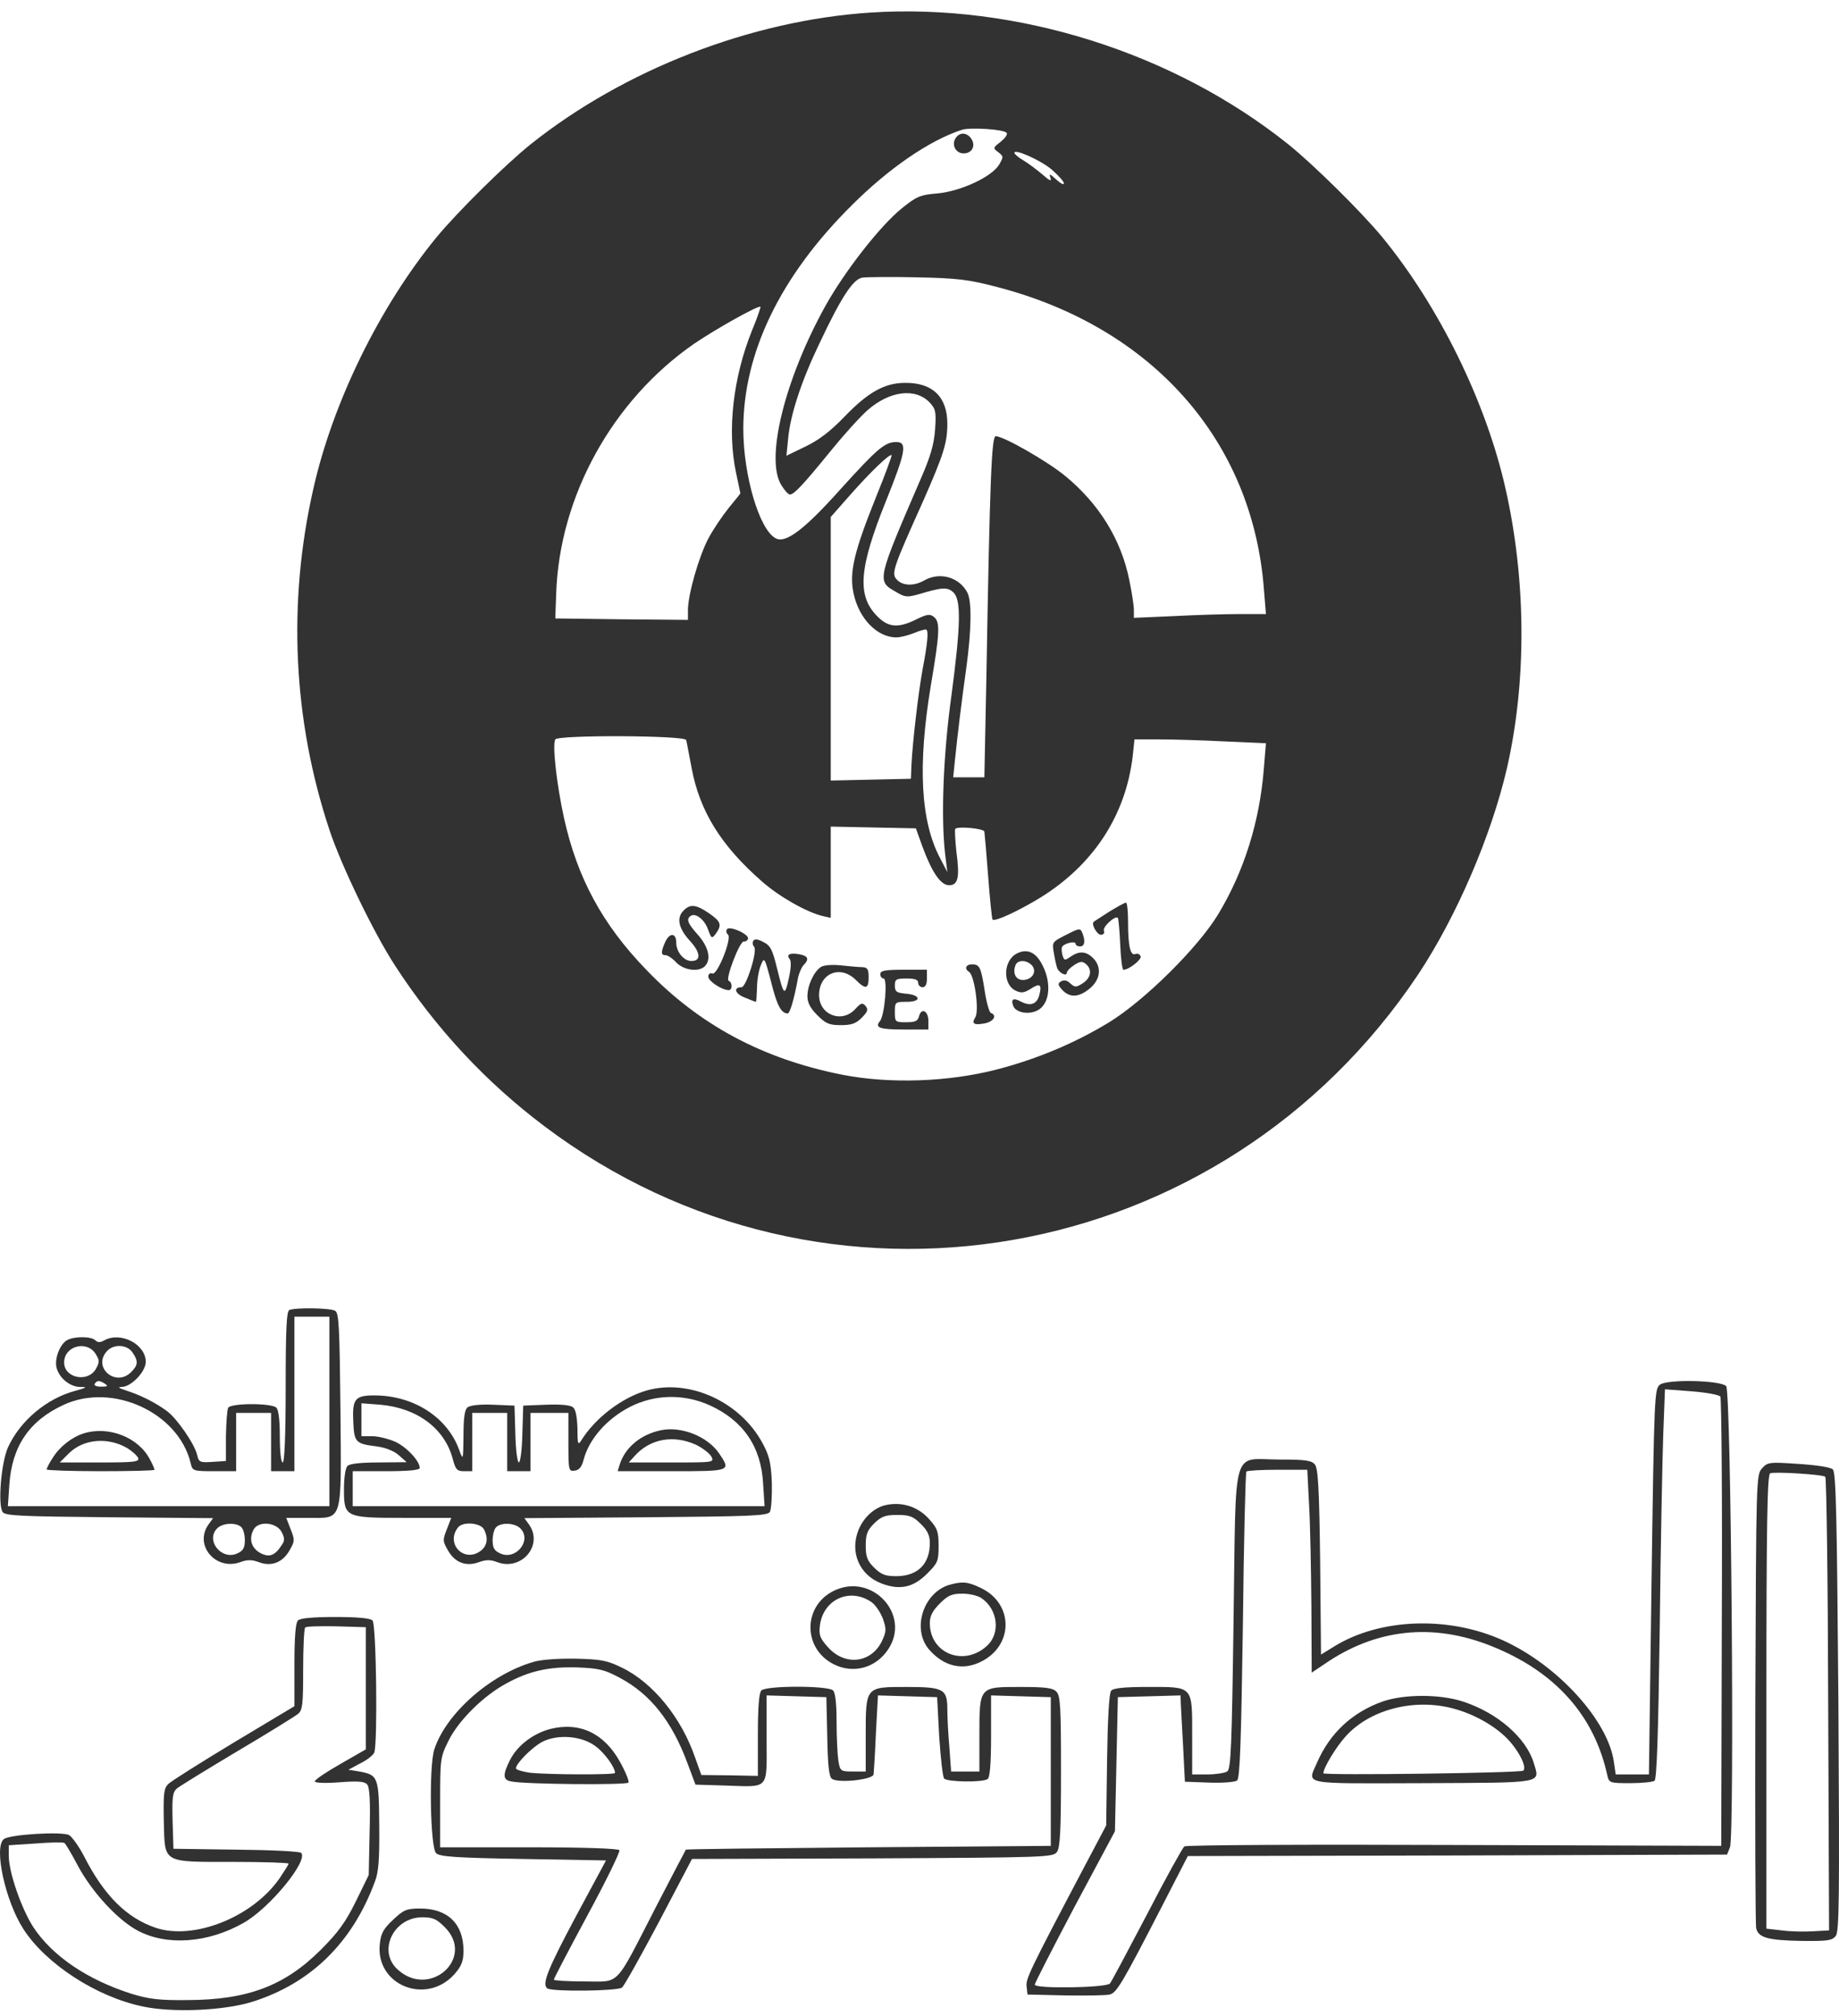 <svg width="73" height="80" viewBox="0 0 73 80" fill="none" xmlns="http://www.w3.org/2000/svg">
<path d="M34.539 0.5C29.795 0.812 24.773 2.768 21.059 5.73C20.053 6.54 18.178 8.391 17.334 9.409C15.077 12.163 13.215 15.947 12.439 19.395C11.41 23.919 11.629 28.57 13.076 32.932C13.55 34.367 14.858 37.063 15.691 38.336C17.299 40.812 19.289 42.952 21.615 44.699C32.746 53.088 48.505 50.346 56.303 38.66C57.819 36.369 59.196 33.175 59.821 30.479C60.607 27.031 60.584 23.028 59.763 19.395C58.988 15.947 57.125 12.163 54.868 9.409C54.024 8.391 52.149 6.54 51.143 5.73C46.572 2.074 40.347 0.118 34.539 0.5ZM39.954 5.267C40.012 5.325 39.908 5.475 39.723 5.626C39.41 5.869 39.41 5.88 39.63 6.042C39.838 6.204 39.838 6.227 39.665 6.528C39.376 7.014 38.161 7.581 37.235 7.674C36.529 7.732 36.39 7.789 35.789 8.275C34.932 8.97 33.521 10.775 32.746 12.175C31.149 15.067 30.374 18.203 31.01 19.244C31.137 19.453 31.288 19.626 31.357 19.626C31.519 19.626 31.878 19.244 32.989 17.879C33.486 17.266 34.134 16.548 34.435 16.282C35.314 15.507 36.344 15.38 36.911 15.981C37.142 16.236 37.166 16.34 37.119 17.046C37.073 17.659 36.934 18.134 36.506 19.105C34.817 23.016 34.805 23.062 35.546 23.479C35.928 23.71 36.008 23.71 36.471 23.583C37.397 23.305 37.605 23.294 37.837 23.502C38.161 23.791 38.138 24.81 37.767 27.61C37.443 29.935 37.351 32.4 37.513 33.858L37.605 34.61L37.328 34.078C36.541 32.608 36.425 30.387 36.946 27.228C37.304 25.122 37.328 24.682 37.073 24.486C36.923 24.358 36.807 24.37 36.379 24.578C35.661 24.937 35.268 24.902 34.84 24.474C34.007 23.653 34.088 22.565 35.175 19.869C35.962 17.914 36.02 17.543 35.58 17.543C35.129 17.543 34.84 17.786 33.382 19.395C31.924 21.026 31.184 21.581 30.79 21.362C30.142 21.026 29.506 18.862 29.506 17.023C29.506 14.003 30.975 10.96 33.81 8.148C35.28 6.679 36.899 5.568 38.184 5.151C38.508 5.047 39.815 5.128 39.954 5.267ZM41.759 6.737C42.014 6.968 42.233 7.199 42.233 7.28C42.233 7.35 42.095 7.28 41.921 7.118C41.666 6.887 41.632 6.875 41.701 7.061C41.748 7.211 41.666 7.176 41.377 6.922C41.157 6.737 40.822 6.482 40.625 6.366C40.428 6.251 40.267 6.112 40.267 6.065C40.267 5.892 41.308 6.355 41.759 6.737ZM39.572 11.388C45.739 12.985 49.72 17.485 50.171 23.375L50.252 24.37H49.211C48.644 24.37 47.463 24.405 46.596 24.451L45.01 24.52V24.208C45.01 24.035 44.929 23.502 44.825 23.005C44.501 21.408 43.622 19.985 42.28 18.886C41.562 18.296 39.838 17.312 39.526 17.312C39.364 17.312 39.294 18.92 39.156 26.823L39.075 30.849H38.45H37.837L37.906 30.178C38.01 29.16 38.161 27.911 38.357 26.511C38.566 24.995 38.577 23.872 38.404 23.525C38.08 22.901 37.304 22.681 36.68 23.039C36.275 23.271 35.823 23.248 35.603 23.005C35.372 22.762 35.43 22.588 36.657 19.858C37.455 18.041 37.605 17.578 37.605 16.814C37.605 15.75 37.015 15.183 35.928 15.195C35.118 15.195 34.458 15.565 33.521 16.537C32.977 17.104 32.514 17.462 31.982 17.717L31.218 18.087L31.288 17.381C31.38 16.433 31.82 15.102 32.526 13.633C33.394 11.793 33.856 11.087 34.227 11.018C34.4 10.995 35.372 10.983 36.39 11.006C37.999 11.041 38.415 11.087 39.572 11.388ZM29.853 13.112C29.101 14.975 28.858 17.081 29.217 18.758C29.309 19.198 29.39 19.58 29.39 19.58C29.39 19.591 29.182 19.846 28.927 20.158C28.684 20.459 28.314 21.003 28.117 21.373C27.736 22.102 27.308 23.595 27.308 24.22V24.601L24.681 24.578L22.043 24.544L22.078 23.56C22.205 19.695 24.311 15.889 27.55 13.644C28.418 13.054 30.108 12.105 30.189 12.175C30.2 12.186 30.061 12.614 29.853 13.112ZM34.782 19.707C33.903 21.894 33.706 22.715 33.88 23.537C34.088 24.544 34.817 25.296 35.58 25.296C35.742 25.296 36.055 25.215 36.286 25.122C36.506 25.029 36.714 24.972 36.761 24.983C36.865 25.018 36.83 25.481 36.622 26.568C36.448 27.529 36.228 29.438 36.182 30.329L36.159 30.907L34.574 30.942L32.977 30.977V25.747V20.517L33.752 19.638C34.539 18.747 35.314 17.995 35.395 18.064C35.407 18.087 35.141 18.828 34.782 19.707ZM27.238 29.369C27.261 29.45 27.354 29.959 27.458 30.502C27.782 32.215 28.638 33.58 30.258 34.992C30.941 35.593 32.028 36.207 32.665 36.357L32.977 36.426V34.621V32.805L34.666 32.84L36.356 32.874L36.61 33.58C36.992 34.621 37.339 35.131 37.675 35.131C38.033 35.131 38.103 34.83 37.964 33.8C37.918 33.349 37.895 32.955 37.918 32.898C37.987 32.782 39.04 32.874 39.075 33.002C39.086 33.059 39.156 33.858 39.225 34.772C39.294 35.698 39.376 36.473 39.399 36.496C39.491 36.589 40.44 36.149 41.308 35.617C43.414 34.309 44.686 32.354 44.964 30.005L45.033 29.345H46.052C46.607 29.345 47.776 29.38 48.655 29.426L50.252 29.496L50.171 30.479C50.009 32.597 49.384 34.587 48.354 36.288C47.556 37.607 45.45 39.689 44.05 40.557C42.708 41.379 41.181 42.027 39.572 42.443C37.651 42.941 35.314 43.022 33.428 42.651C30.281 42.027 27.747 40.673 25.653 38.486C23.906 36.681 22.911 34.83 22.39 32.469C22.101 31.162 21.916 29.542 22.043 29.345C22.159 29.16 27.192 29.183 27.238 29.369Z" fill="#333232"/>
<path d="M37.964 5.44C37.744 5.707 37.917 6.088 38.253 6.088C38.577 6.088 38.739 5.799 38.565 5.521C38.403 5.267 38.137 5.232 37.964 5.44Z" fill="#333232"/>
<path d="M44.027 36.184C43.715 36.392 43.425 36.565 43.414 36.589C43.31 36.669 43.541 37.098 43.703 37.098C43.807 37.098 43.853 37.028 43.819 36.936C43.761 36.785 44.27 36.322 44.374 36.426C44.397 36.45 44.444 36.924 44.467 37.48C44.49 38.035 44.548 38.486 44.594 38.486C44.791 38.498 45.334 38.081 45.277 37.954C45.253 37.873 45.161 37.827 45.068 37.861C44.872 37.942 44.779 37.549 44.779 36.6C44.779 36.172 44.744 35.825 44.698 35.825C44.64 35.825 44.351 35.987 44.027 36.184Z" fill="#333232"/>
<path d="M27.145 36.126C26.844 36.415 26.925 36.831 27.377 37.329C27.816 37.803 27.839 38.139 27.446 38.139C27.145 38.139 26.844 37.78 26.844 37.41C26.844 37.017 26.578 37.005 26.405 37.387C26.231 37.78 26.231 37.908 26.416 37.908C26.509 37.908 26.694 38.035 26.844 38.197C27.145 38.509 27.735 38.59 27.978 38.347C28.244 38.081 28.129 37.584 27.712 37.109C27.296 36.646 27.226 36.473 27.423 36.346C27.619 36.218 27.978 36.508 28.105 36.889C28.244 37.26 28.256 37.26 28.418 37.051C28.661 36.704 28.626 36.577 28.14 36.241C27.631 35.894 27.4 35.871 27.145 36.126Z" fill="#333232"/>
<path d="M28.858 36.878C28.811 36.947 28.835 37.04 28.892 37.086C29.078 37.202 28.476 38.717 28.279 38.636C28.187 38.602 28.117 38.648 28.117 38.764C28.117 38.937 28.661 39.296 28.927 39.296C29.078 39.296 29.078 38.983 28.927 38.926C28.777 38.879 29.367 37.329 29.529 37.364C29.598 37.375 29.668 37.329 29.691 37.26C29.76 37.086 28.962 36.727 28.858 36.878Z" fill="#333232"/>
<path d="M42.257 37.132C41.782 37.375 41.759 37.398 41.828 37.792C41.863 38.011 41.921 38.278 41.956 38.393C42.014 38.602 42.349 38.775 42.349 38.602C42.349 38.544 42.476 38.405 42.638 38.301C42.87 38.15 42.962 38.139 43.101 38.255C43.367 38.474 43.309 38.81 42.986 39.018C42.719 39.192 42.673 39.192 42.488 39.03C42.361 38.902 42.233 38.879 42.118 38.949C41.979 39.03 41.99 39.087 42.164 39.284C42.465 39.608 42.835 39.585 43.263 39.226C43.691 38.868 43.738 38.37 43.39 38.023C43.113 37.745 42.835 37.734 42.499 37.965C42.268 38.127 42.245 38.127 42.175 37.907C42.141 37.78 42.129 37.63 42.164 37.572C42.257 37.433 42.696 37.329 42.696 37.456C42.696 37.514 42.777 37.56 42.87 37.56C43.055 37.56 43.09 37.364 42.974 37.051C42.881 36.82 42.87 36.82 42.257 37.132Z" fill="#333232"/>
<path d="M29.899 37.341C29.864 37.41 29.876 37.514 29.934 37.572C30.084 37.722 29.621 39.18 29.436 39.18C29.101 39.18 29.17 39.435 29.552 39.585C29.772 39.678 29.98 39.759 30.003 39.759C30.026 39.759 30.038 39.516 30.05 39.203C30.05 38.903 30.119 38.498 30.2 38.312C30.339 37.965 30.35 37.977 30.616 38.995C30.848 39.921 31.01 40.21 31.265 40.222C31.357 40.222 31.519 39.655 31.658 38.914C31.693 38.671 31.808 38.405 31.889 38.312C32.132 38.07 32.086 37.942 31.739 37.873C31.357 37.803 31.195 37.884 31.346 38.058C31.415 38.151 31.403 38.417 31.311 38.833C31.149 39.562 31.114 39.527 30.836 38.394C30.663 37.688 30.582 37.526 30.304 37.387C30.084 37.271 29.957 37.248 29.899 37.341Z" fill="#333232"/>
<path d="M40.37 37.838C39.815 38.115 39.792 39.076 40.324 39.319C40.544 39.423 40.66 39.4 40.903 39.249C41.273 39.007 41.365 39.064 41.261 39.469C41.169 39.851 40.914 39.944 40.544 39.759C40.231 39.585 40.116 39.643 40.22 39.92C40.312 40.175 40.798 40.279 41.146 40.117C41.701 39.874 41.77 38.937 41.308 38.173C41.065 37.768 40.741 37.653 40.37 37.838ZM40.972 38.324C41.169 38.567 40.972 38.891 40.602 38.891C40.324 38.891 40.185 38.625 40.312 38.301C40.394 38.081 40.775 38.092 40.972 38.324Z" fill="#333232"/>
<path d="M32.595 38.37C32.317 38.544 32.051 39.099 32.051 39.539C32.051 39.793 32.167 40.013 32.445 40.291C32.78 40.626 32.919 40.684 33.37 40.684C33.798 40.684 33.972 40.626 34.203 40.395C34.446 40.152 34.469 40.059 34.365 39.932C34.238 39.782 34.18 39.793 33.949 40.048C33.417 40.626 32.514 40.279 32.514 39.492C32.514 38.624 33.359 38.277 33.972 38.891C34.365 39.284 34.481 39.249 34.481 38.786C34.481 38.462 34.435 38.393 34.227 38.382C34.076 38.382 33.706 38.347 33.382 38.312C33.058 38.277 32.711 38.301 32.595 38.37Z" fill="#333232"/>
<path d="M38.369 38.359C38.322 38.416 38.369 38.509 38.461 38.567C38.681 38.683 38.878 40.106 38.716 40.372C38.554 40.627 38.658 40.696 39.086 40.615C39.445 40.545 39.595 40.291 39.329 40.198C39.271 40.175 39.144 39.747 39.075 39.238C38.947 38.44 38.889 38.312 38.681 38.278C38.542 38.255 38.404 38.289 38.369 38.359Z" fill="#333232"/>
<path d="M34.944 38.66C34.944 38.752 35.002 38.833 35.071 38.833C35.245 38.833 35.117 40.291 34.932 40.522C34.712 40.788 34.909 40.858 35.904 40.858H36.853V40.522C36.853 40.117 36.575 39.979 36.483 40.326C36.436 40.522 36.332 40.569 35.974 40.569C35.534 40.569 35.522 40.557 35.522 40.164C35.522 39.77 35.534 39.759 35.997 39.759C36.598 39.759 36.552 39.481 35.95 39.435C35.58 39.4 35.522 39.354 35.522 39.111C35.522 38.868 35.569 38.833 35.985 38.833C36.321 38.833 36.448 38.879 36.448 39.007C36.448 39.099 36.529 39.18 36.621 39.18C36.737 39.18 36.795 39.065 36.795 38.833V38.486H35.869C35.129 38.486 34.944 38.521 34.944 38.66Z" fill="#333232"/>
<path d="M11.49 51.989C11.374 52.023 11.34 52.752 11.34 55.043C11.34 56.964 11.293 58.04 11.224 58.04C11.155 58.04 11.108 57.624 11.108 57.022C11.108 56.386 11.062 55.958 10.97 55.865C10.784 55.68 9.188 55.68 9.06 55.865C9.014 55.946 8.979 56.455 8.968 56.999V57.982L8.436 58.017C7.926 58.052 7.892 58.029 7.822 57.728C7.718 57.3 7.024 56.293 6.631 56.004C6.179 55.668 5.578 55.367 5.034 55.194C4.71 55.09 4.652 55.043 4.837 55.043C5.219 55.032 5.786 54.43 5.786 54.048C5.786 53.354 4.802 52.833 4.143 53.192C3.981 53.285 3.877 53.285 3.784 53.192C3.622 53.03 2.951 53.03 2.673 53.181C2.384 53.331 2.153 53.921 2.245 54.28C2.349 54.685 2.766 55.032 3.171 55.043C3.483 55.043 3.46 55.066 2.997 55.194C1.852 55.495 0.787 56.397 0.313 57.45C0.047 58.052 -0.092 59.718 0.105 60.007C0.209 60.158 0.834 60.181 4.34 60.215L8.459 60.25L8.274 60.505C7.695 61.326 8.563 62.344 9.535 61.997C9.812 61.893 9.998 61.893 10.275 61.997C10.761 62.182 11.213 62.02 11.49 61.535C11.698 61.176 11.71 61.118 11.537 60.69L11.363 60.239H12.219C13.631 60.239 13.55 60.493 13.515 55.946C13.48 52.706 13.457 52.116 13.307 52.023C13.133 51.908 11.745 51.885 11.49 51.989ZM13.075 56.015V59.776H6.7H0.313L0.371 58.919C0.475 57.392 1.169 56.374 2.535 55.749C4.478 54.858 7.082 56.062 7.568 58.063C7.637 58.376 7.66 58.387 8.505 58.387H9.373V57.23V56.073H10.067H10.761V57.23V58.387H11.224H11.687V55.321V52.255H12.381H13.075V56.015ZM3.784 53.713C3.958 53.99 3.958 54.048 3.807 54.326C3.495 54.881 2.546 54.696 2.546 54.072C2.546 53.423 3.426 53.181 3.784 53.713ZM5.254 53.666C5.497 54.014 5.485 54.176 5.207 54.453C4.594 55.066 3.657 54.268 4.247 53.62C4.513 53.331 5.034 53.354 5.254 53.666ZM4.166 54.916C4.305 55.009 4.27 55.032 4.016 55.032C3.831 55.032 3.715 54.986 3.761 54.916C3.854 54.777 3.946 54.777 4.166 54.916ZM9.581 60.609C9.662 60.69 9.72 60.921 9.72 61.13C9.72 61.43 9.65 61.546 9.419 61.65C8.794 61.939 8.146 61.13 8.621 60.655C8.841 60.435 9.384 60.412 9.581 60.609ZM11.189 60.817C11.305 61.048 11.305 61.153 11.178 61.326C10.912 61.743 10.68 61.824 10.322 61.627C9.974 61.43 9.87 61.072 10.067 60.701C10.264 60.343 10.993 60.412 11.189 60.817Z" fill="#333232"/>
<path d="M3.333 56.883C2.87 57.022 2.361 57.415 2.095 57.855C1.956 58.063 1.852 58.272 1.852 58.318C1.852 58.352 2.812 58.387 3.993 58.387C5.173 58.387 6.133 58.364 6.133 58.329C6.133 58.283 6.052 58.109 5.96 57.936C5.508 57.045 4.328 56.582 3.333 56.883ZM5.057 57.473C5.254 57.6 5.45 57.774 5.485 57.867C5.543 58.017 5.312 58.04 3.958 58.04H2.373L2.731 57.681C3.31 57.103 4.282 57.022 5.057 57.473Z" fill="#333232"/>
<path d="M65.895 54.951C65.675 55.124 65.663 55.321 65.559 62.772L65.455 70.421H64.796H64.136L64.067 69.946C63.847 68.291 61.834 66.082 59.658 65.098C57.506 64.126 54.799 64.219 52.982 65.329L52.438 65.665L52.404 61.986C52.369 59.081 52.322 58.272 52.195 58.121C52.068 57.959 51.813 57.924 50.795 57.924C48.863 57.924 49.071 57.219 48.967 64.265C48.898 69.333 48.863 70.212 48.712 70.305C48.62 70.363 48.261 70.421 47.937 70.421H47.324V68.882C47.324 66.891 47.382 66.949 45.565 66.949C44.628 66.949 44.188 66.996 44.108 67.1C44.026 67.181 43.969 68.245 43.946 69.842L43.911 72.445L43.054 74.065C40.833 78.277 40.717 78.531 40.752 78.844L40.787 79.156L42.291 79.191C43.124 79.203 43.911 79.191 44.05 79.156C44.327 79.087 44.547 78.717 46.121 75.662L47.151 73.66L57.853 73.637L68.556 73.602L68.672 73.313C68.857 72.85 68.718 55.205 68.521 55.009C68.29 54.777 66.196 54.731 65.895 54.951ZM68.29 55.425C68.336 55.495 68.371 59.533 68.348 64.404L68.325 73.255L57.737 73.221C51.918 73.197 47.093 73.221 47.012 73.278C46.942 73.336 46.271 74.54 45.531 75.974C44.779 77.409 44.119 78.647 44.061 78.717C43.922 78.89 41.076 78.936 41.076 78.763C41.076 78.705 41.793 77.305 42.661 75.662L44.258 72.677L44.316 70.016L44.374 67.354L45.623 67.32L46.861 67.285L46.873 67.609C46.884 67.782 46.919 68.558 46.965 69.321L47.035 70.71L47.995 70.745C48.55 70.768 49.025 70.721 49.106 70.663C49.222 70.571 49.268 69.09 49.337 64.496C49.372 61.176 49.441 58.434 49.476 58.399C49.511 58.364 50.066 58.329 50.714 58.329H51.894L51.964 59.718C52.01 60.481 52.045 62.298 52.056 63.744L52.068 66.382L52.566 66.047C54.614 64.635 56.87 64.392 59.207 65.329C61.729 66.336 63.28 68.072 63.8 70.444C63.87 70.756 63.893 70.768 64.715 70.768C65.166 70.768 65.606 70.721 65.675 70.675C65.767 70.617 65.825 68.893 65.883 64.693C65.918 61.442 65.987 57.971 66.022 56.964L66.091 55.136L67.156 55.217C67.734 55.263 68.244 55.356 68.29 55.425Z" fill="#333232"/>
<path d="M54.88 67.528C53.676 67.957 52.797 68.778 52.288 69.935C51.895 70.849 51.559 70.78 56.476 70.768C61.359 70.745 61.128 70.791 60.885 69.97C60.584 68.975 59.462 67.991 58.108 67.54C57.194 67.228 55.736 67.228 54.88 67.528ZM57.691 67.806C58.559 68.037 59.438 68.547 59.936 69.114C60.341 69.576 60.607 70.143 60.468 70.271C60.387 70.363 52.531 70.467 52.531 70.375C52.531 70.166 53.04 69.322 53.422 68.905C54.382 67.841 56.141 67.389 57.691 67.806Z" fill="#333232"/>
<path d="M25.676 55.182C24.692 55.46 23.616 56.281 23.061 57.184C22.945 57.369 22.922 57.288 22.922 56.698C22.91 56.235 22.852 55.934 22.748 55.853C22.644 55.761 22.251 55.726 21.672 55.749L20.77 55.784L20.735 56.906C20.723 57.531 20.654 58.04 20.596 58.04C20.538 58.04 20.469 57.531 20.457 56.906L20.423 55.784L19.578 55.749C19.046 55.726 18.664 55.772 18.56 55.853C18.444 55.946 18.398 56.27 18.398 56.987C18.386 57.936 18.386 57.971 18.236 57.566C17.773 56.247 16.419 55.379 14.857 55.379C14.094 55.379 13.978 55.518 14.024 56.432C14.059 57.242 14.117 57.3 14.961 57.404C15.297 57.45 15.632 57.577 15.829 57.751L16.142 58.029L15.042 58.04C14.336 58.04 13.885 58.086 13.793 58.179C13.712 58.26 13.654 58.642 13.654 59.093C13.654 60.215 13.688 60.239 16.037 60.239H17.912L17.738 60.69C17.565 61.118 17.576 61.176 17.785 61.535C18.062 62.02 18.502 62.182 19.011 61.997C19.3 61.893 19.474 61.893 19.74 61.997C20.7 62.356 21.58 61.326 21.001 60.505L20.816 60.25L25.629 60.215C29.748 60.181 30.454 60.158 30.558 60.007C30.616 59.915 30.651 59.394 30.639 58.85C30.605 58.029 30.535 57.763 30.258 57.253C29.367 55.622 27.353 54.708 25.676 55.182ZM28.175 55.772C29.494 56.374 30.211 57.404 30.292 58.873L30.35 59.776H22.17H14.001V59.081V58.387H15.332C16.223 58.387 16.662 58.341 16.662 58.26C16.662 57.982 16.142 57.427 15.69 57.219C15.424 57.103 15.019 56.999 14.788 56.999H14.348V56.351V55.691L15.1 55.749C16.558 55.877 17.646 56.686 17.97 57.89C18.085 58.329 18.143 58.387 18.421 58.387H18.745V57.23V56.073H19.439H20.133V57.23V58.387H20.596H21.059V57.23V56.073H21.811H22.563V57.242C22.563 58.376 22.575 58.399 22.818 58.364C22.991 58.341 23.095 58.214 23.165 57.936C23.385 57.103 24.09 56.305 25.016 55.83C26 55.333 27.145 55.309 28.175 55.772ZM19.208 60.69C19.404 61.06 19.335 61.384 19.034 61.581C18.375 62.009 17.68 61.234 18.189 60.609C18.386 60.377 19.069 60.435 19.208 60.69ZM20.654 60.655C21.128 61.13 20.48 61.939 19.856 61.65C19.624 61.546 19.555 61.43 19.555 61.13C19.555 60.921 19.613 60.69 19.694 60.609C19.89 60.412 20.434 60.435 20.654 60.655Z" fill="#333232"/>
<path d="M26.208 56.767C25.41 56.941 24.808 57.462 24.6 58.121L24.519 58.387H26.66C29.032 58.387 29.02 58.387 28.546 57.681C28.083 56.999 27.018 56.582 26.208 56.767ZM27.62 57.334C27.886 57.462 28.152 57.67 28.233 57.797C28.36 58.04 28.349 58.04 26.66 58.04H24.959L25.179 57.797C25.792 57.103 26.717 56.929 27.62 57.334Z" fill="#333232"/>
<path d="M69.945 58.272C69.713 58.526 69.713 58.712 69.679 67.401C69.667 72.272 69.679 76.38 69.713 76.53C69.806 76.9 70.176 77.005 71.518 77.028C72.548 77.039 72.722 77.016 72.872 76.831C73.011 76.646 73.022 75.315 72.976 67.54C72.918 60.285 72.884 58.434 72.756 58.318C72.664 58.226 72.12 58.145 71.391 58.098C70.234 58.017 70.165 58.029 69.945 58.272ZM72.456 58.608C72.502 58.642 72.56 62.715 72.571 67.644L72.606 76.611L71.97 76.646C71.623 76.669 71.055 76.657 70.732 76.611L70.118 76.542V67.528C70.118 60.436 70.153 58.515 70.269 58.469C70.454 58.399 72.351 58.515 72.456 58.608Z" fill="#333232"/>
<path d="M35.117 59.741C34.678 59.857 34.273 60.238 34.076 60.724C33.729 61.604 34.111 62.506 34.99 62.842C35.719 63.12 36.263 63.004 36.818 62.437C37.223 62.032 37.258 61.951 37.258 61.361C37.258 60.794 37.212 60.655 36.899 60.308C36.448 59.787 35.788 59.579 35.117 59.741ZM36.552 60.481C36.818 60.736 36.911 60.944 36.911 61.233C36.911 62.066 36.436 62.541 35.603 62.553C35.141 62.553 34.99 62.495 34.701 62.217C34.423 61.939 34.365 61.777 34.365 61.338C34.365 60.898 34.423 60.736 34.701 60.458C34.99 60.181 35.141 60.123 35.615 60.123C36.112 60.123 36.251 60.181 36.552 60.481Z" fill="#333232"/>
<path d="M37.674 62.9C36.656 63.212 36.193 64.635 36.864 65.445C37.466 66.151 38.241 66.325 38.993 65.92C40.243 65.26 40.22 63.64 38.947 63.027C38.426 62.773 38.206 62.749 37.674 62.9ZM38.97 63.432C39.606 63.872 39.722 64.809 39.19 65.306C38.276 66.163 36.91 65.63 36.91 64.415C36.91 64.138 37.015 63.929 37.304 63.64C37.628 63.316 37.778 63.247 38.206 63.247C38.484 63.247 38.831 63.328 38.97 63.432Z" fill="#333232"/>
<path d="M33.127 63.12C31.866 63.71 31.854 65.422 33.092 66.047C33.867 66.441 34.77 66.198 35.256 65.457C36.17 64.092 34.631 62.414 33.127 63.12ZM34.596 63.583C34.758 63.698 34.955 63.999 35.048 64.242C35.187 64.647 35.187 64.751 35.013 65.121C34.585 66.013 33.532 66.128 32.861 65.365C32.537 65.006 32.502 64.879 32.548 64.497C32.687 63.467 33.74 62.993 34.596 63.583Z" fill="#333232"/>
<path d="M11.826 64.312C11.733 64.404 11.687 64.971 11.687 66.082V67.713L9.292 69.148C7.973 69.946 6.793 70.687 6.677 70.803C6.503 70.976 6.48 71.184 6.503 72.307C6.55 73.961 6.411 73.892 9.292 73.892C10.484 73.892 11.456 73.927 11.456 73.961C11.456 73.996 11.294 74.251 11.108 74.528C10.044 76.079 7.695 77.016 6.179 76.507C5.022 76.114 4.131 75.223 3.345 73.684C3.136 73.279 2.859 72.897 2.743 72.828C2.454 72.677 0.359 72.804 0.151 72.99C-0.254 73.313 0.209 75.442 0.926 76.553C1.817 77.942 3.831 79.249 5.67 79.631C6.862 79.885 8.898 79.793 10.009 79.446C12.335 78.717 13.989 77.097 14.88 74.679C15.031 74.297 15.066 73.776 15.054 72.446C15.042 70.513 15.008 70.444 14.267 70.305L13.828 70.236L14.302 69.981C14.568 69.854 14.811 69.657 14.857 69.553C14.996 69.183 14.938 64.462 14.788 64.312C14.695 64.219 14.198 64.173 13.307 64.173C12.416 64.173 11.918 64.219 11.826 64.312ZM14.522 67.007V69.426L13.515 70.004C12.948 70.328 12.497 70.629 12.497 70.698C12.497 70.756 12.89 70.779 13.469 70.733C14.232 70.675 14.476 70.698 14.58 70.826C14.672 70.942 14.707 71.508 14.672 72.7L14.637 74.413L14.128 75.454C13.723 76.275 13.434 76.68 12.74 77.375C11.305 78.809 9.836 79.365 7.464 79.376C6.318 79.388 5.925 79.342 5.207 79.122C3.472 78.567 2.095 77.641 1.331 76.495C0.857 75.766 0.348 74.308 0.348 73.649V73.232L1.401 73.163C1.979 73.117 2.5 73.105 2.558 73.14C2.604 73.175 2.847 73.58 3.09 74.042C3.634 75.061 4.641 76.171 5.45 76.611C6.608 77.236 8.251 77.12 9.674 76.31C10.715 75.72 12.254 73.834 11.953 73.533C11.895 73.475 10.738 73.418 9.373 73.406L6.885 73.371L6.851 72.26C6.827 71.323 6.851 71.127 7.024 70.976C7.14 70.884 8.227 70.213 9.431 69.495C10.646 68.778 11.722 68.107 11.837 68.014C12.011 67.864 12.034 67.621 12.034 66.255C12.034 65.388 12.069 64.635 12.115 64.589C12.161 64.543 12.717 64.531 13.353 64.543L14.522 64.578V67.007Z" fill="#333232"/>
<path d="M21.175 65.955C19.462 66.452 17.704 68.003 17.241 69.426C17.021 70.097 17.079 73.313 17.31 73.545C17.449 73.684 18.051 73.73 20.77 73.776L24.056 73.834L22.841 76.09C21.719 78.196 21.499 78.763 21.73 78.914C21.95 79.052 24.53 79.018 24.692 78.879C24.785 78.798 25.444 77.618 26.162 76.264L27.469 73.776L34.631 73.753C41.562 73.718 41.794 73.707 41.956 73.499C42.083 73.313 42.117 72.677 42.117 70.293C42.117 67.736 42.094 67.285 41.932 67.135C41.794 66.984 41.481 66.95 40.498 66.95C38.866 66.95 38.878 66.927 38.878 68.882V70.305H38.311H37.755L37.686 69.345C37.64 68.824 37.605 68.153 37.605 67.852C37.605 67.031 37.466 66.95 35.985 66.95C34.354 66.95 34.365 66.927 34.365 68.882V70.305H33.856C33.37 70.305 33.347 70.293 33.278 69.865C33.243 69.634 33.208 68.94 33.208 68.326C33.208 67.632 33.162 67.181 33.069 67.088C32.873 66.892 30.42 66.892 30.223 67.088C30.13 67.181 30.084 67.748 30.084 68.847V70.479L28.962 70.456L27.84 70.444L27.596 69.761C27.053 68.176 25.93 66.788 24.692 66.186C24.102 65.897 23.859 65.85 22.853 65.827C22.158 65.816 21.487 65.862 21.175 65.955ZM24.611 66.591C25.826 67.239 26.682 68.326 27.296 69.993L27.608 70.826L28.753 70.861C30.57 70.918 30.431 71.069 30.431 69.021V67.285L31.623 67.32L32.803 67.355L32.838 68.917C32.861 70.062 32.907 70.513 33.023 70.594C33.266 70.779 34.643 70.629 34.678 70.421C34.689 70.328 34.736 69.576 34.77 68.766L34.851 67.285L36.031 67.32L37.2 67.355L37.281 68.905C37.339 69.761 37.42 70.513 37.478 70.583C37.593 70.722 38.993 70.745 39.202 70.606C39.294 70.548 39.341 70.004 39.341 68.905V67.285L40.532 67.32L41.712 67.355V70.305V73.256L34.481 73.313C30.501 73.348 27.238 73.383 27.226 73.406C27.215 73.418 26.671 74.459 26.023 75.709C24.368 78.925 24.646 78.636 23.188 78.636C22.529 78.636 21.985 78.601 21.985 78.566C21.985 78.52 22.586 77.375 23.315 76.021C24.056 74.656 24.623 73.487 24.588 73.429C24.542 73.36 23.165 73.313 20.99 73.313H17.472V71.543C17.472 69.796 17.472 69.75 17.819 69.055C18.224 68.257 19.196 67.297 20.099 66.811C21.001 66.313 21.8 66.14 22.91 66.174C23.767 66.209 23.986 66.255 24.611 66.591Z" fill="#333232"/>
<path d="M21.846 68.616C21.151 68.801 20.538 69.275 20.249 69.842C19.948 70.432 19.96 70.641 20.284 70.698C20.793 70.814 24.889 70.849 24.947 70.745C24.981 70.687 24.831 70.317 24.611 69.923C23.986 68.789 23.014 68.326 21.846 68.616ZM23.651 69.31C24.009 69.576 24.414 70.143 24.414 70.363C24.414 70.444 21.672 70.432 21.013 70.351C20.723 70.305 20.48 70.236 20.48 70.178C20.48 69.993 21.105 69.356 21.51 69.136C22.123 68.812 23.095 68.882 23.651 69.31Z" fill="#333232"/>
<path d="M15.61 76.183C15.228 76.542 15.123 76.715 15.077 77.143C14.892 78.786 16.928 79.608 18.051 78.335C18.329 78.011 18.398 77.826 18.398 77.409C18.398 76.356 17.773 75.743 16.686 75.743C16.142 75.743 16.026 75.79 15.61 76.183ZM17.657 76.484C18.884 77.71 17.044 79.342 15.771 78.15C14.985 77.421 15.621 76.09 16.767 76.09C17.183 76.09 17.334 76.16 17.657 76.484Z" fill="#333232"/>
</svg>

